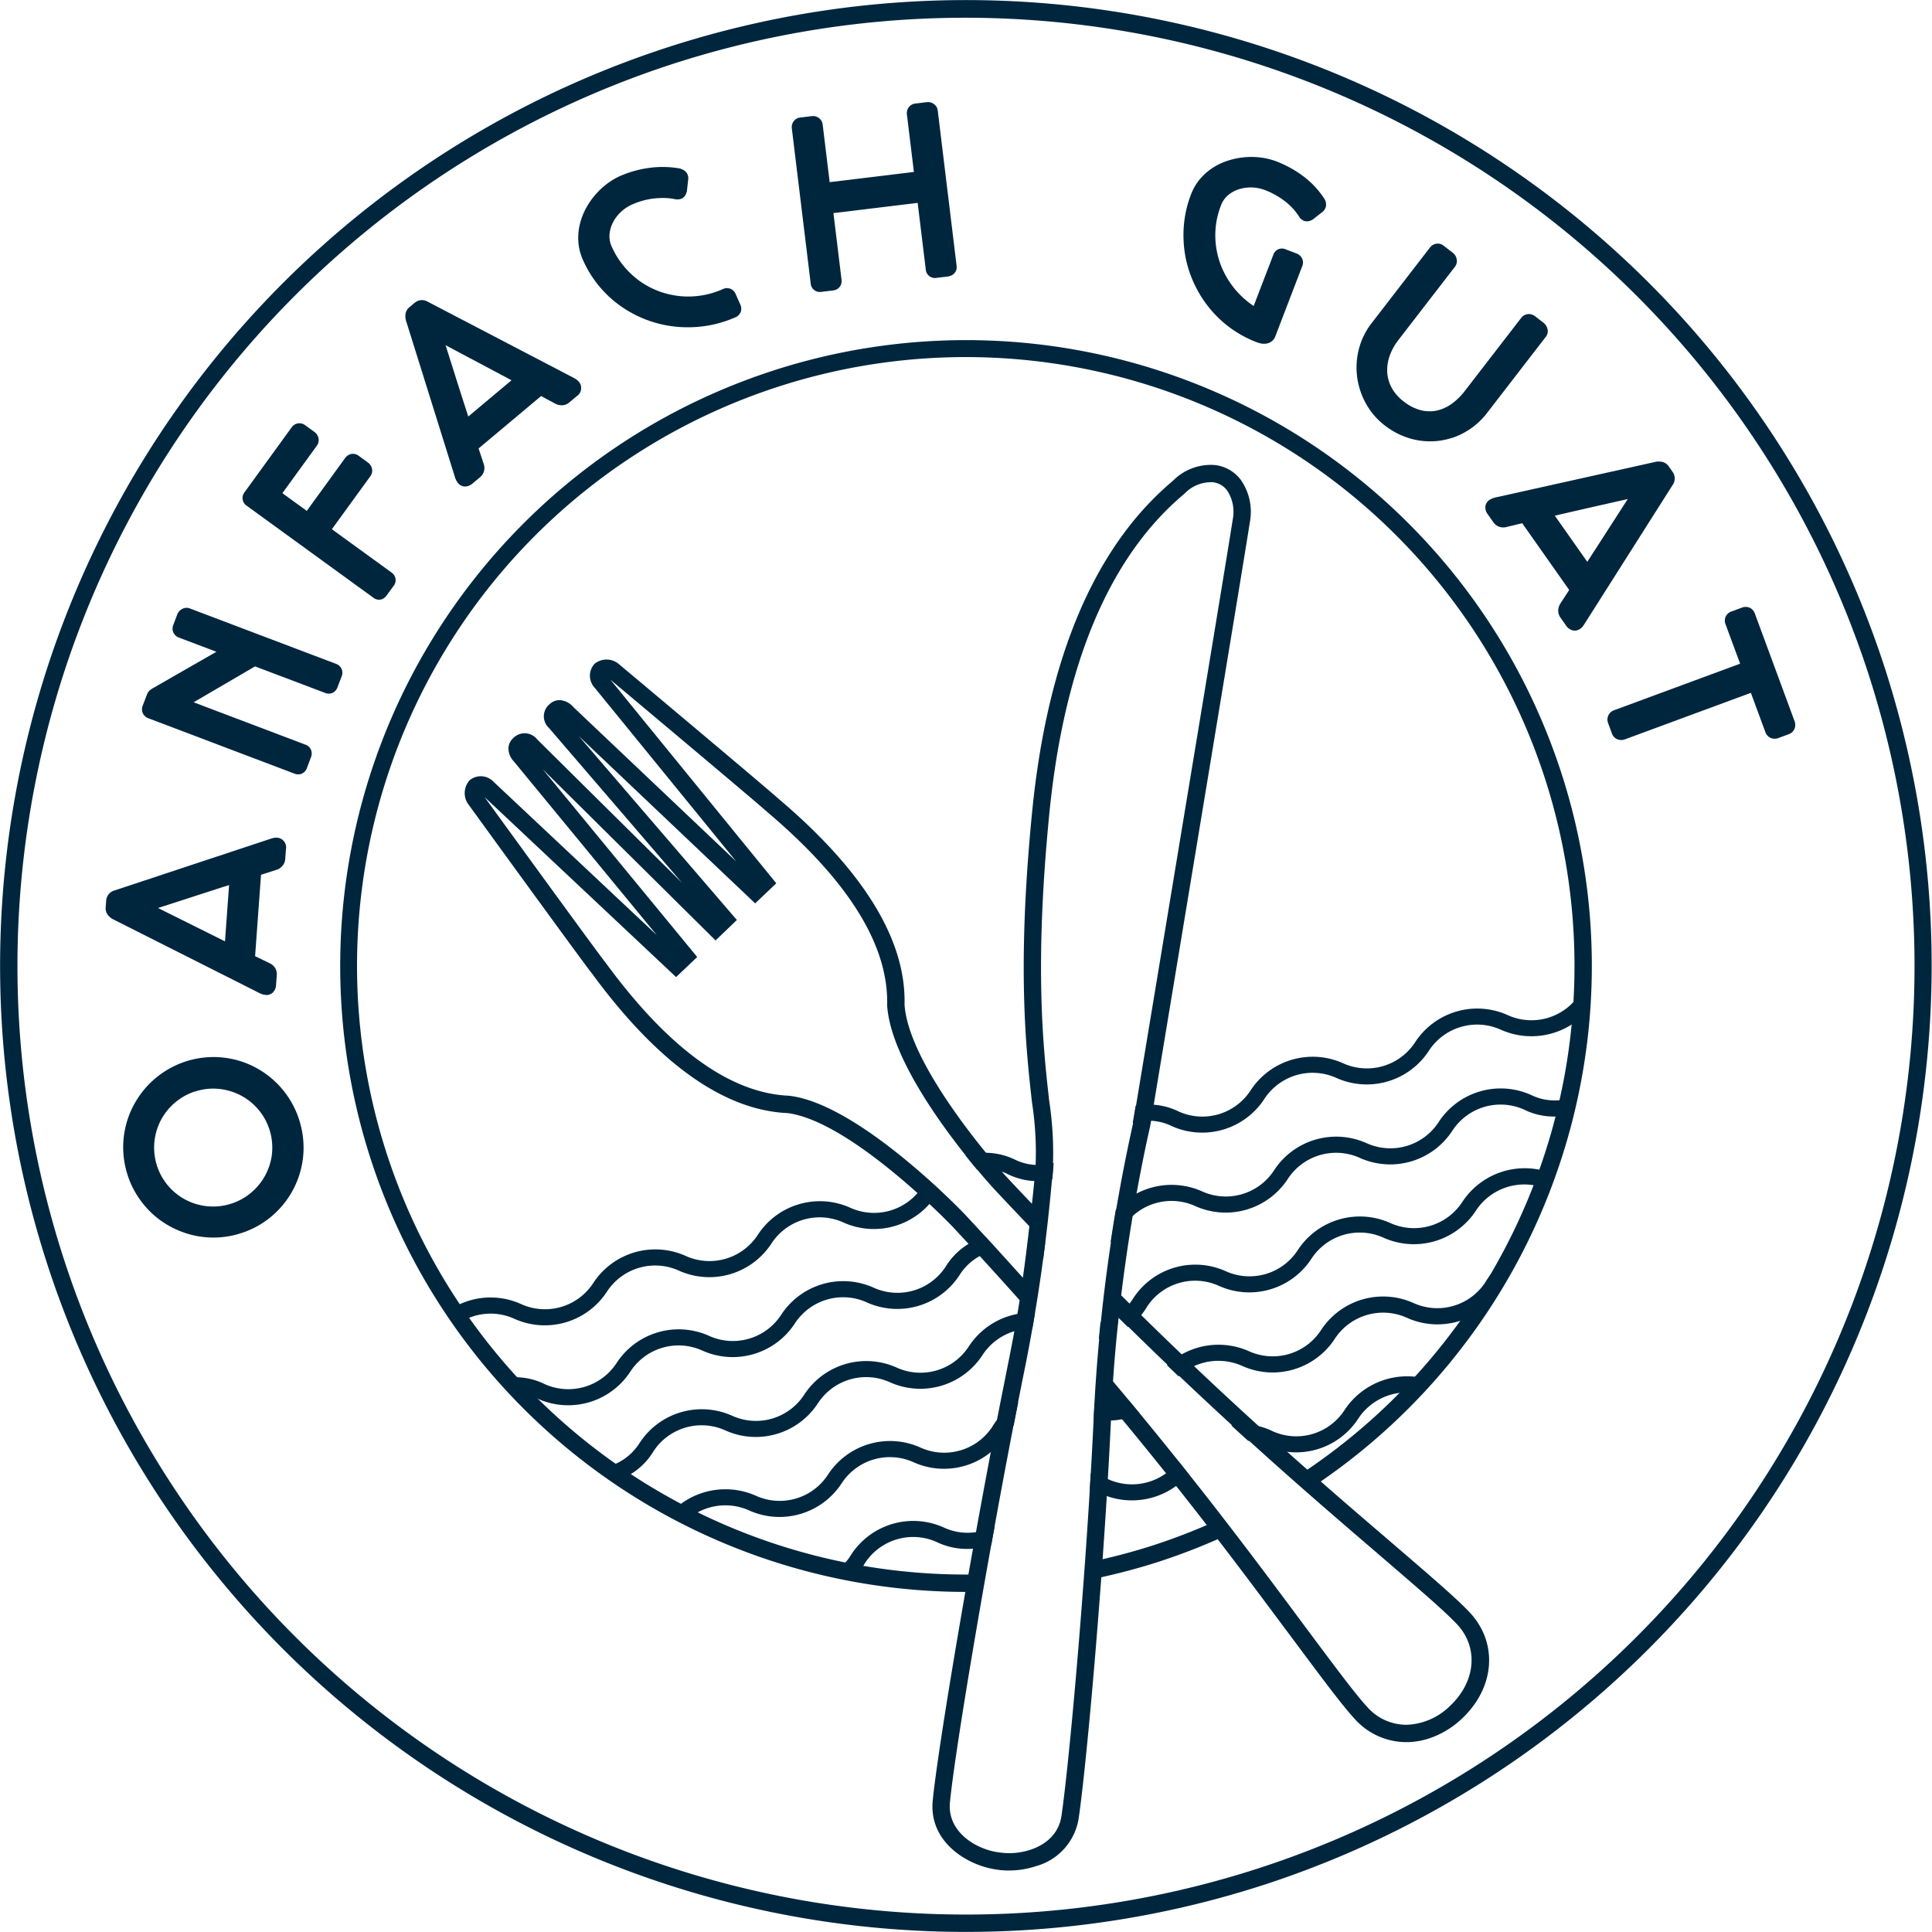 <?xml version="1.0" encoding="UTF-8"?>
<svg xmlns="http://www.w3.org/2000/svg" width="169.999" height="170" viewBox="0 0 169.999 170">
  <g id="Gruppe_217" transform="translate(-571.201 -11.339)">
    <g id="Gruppe_216" transform="translate(571.201 11.339)">
      <path id="Pfad_263" d="M682.464 177.171a84.992 84.992 0 1 1 54.569-107.1 85.086 85.086 0 0 1-54.569 107.1m-52.055-160.21a83.463 83.463 0 1 0 105.169 53.587 83.559 83.559 0 0 0-105.169-53.587" fill="#00263e" transform="translate(-571.201 -11.339)"></path>
      <path id="Pfad_264" d="M649.144 53.925a55.073 55.073 0 0 0 17.732 107.444l.25-1.533a53.563 53.563 0 1 1 28.832-9.058l1.238 1a55.064 55.064 0 0 0-48.051-97.855" fill="#00263e" transform="translate(-581.161 -21.299)"></path>
      <path id="Pfad_265" d="M710.748 189.712a53.826 53.826 0 0 1-5.71 2.234c-1.579.513-3.166.942-4.755 1.3l-.024.148v.032c-.018.164-.036.326-.05.489-.026.308-.044.615-.067.921 1.8-.391 3.587-.862 5.371-1.441a55.16 55.16 0 0 0 6.408-2.55q-.587-.564-1.168-1.134" fill="#00263e" transform="translate(-603.486 -55.998)"></path>
      <path id="Pfad_266" d="M596.059 150.906c-.2.064-.4.122-.6.172a7.866 7.866 0 0 1-4.143-.108 8.209 8.209 0 0 1-1.854-.825 7.782 7.782 0 0 1-1.586-1.268 8.176 8.176 0 0 1-1.224-1.651 7.881 7.881 0 0 1-.778-1.99 7.884 7.884 0 0 1 .933-5.995 7.96 7.96 0 0 1 1.27-1.587 8.16 8.16 0 0 1 1.66-1.23 7.946 7.946 0 0 1 4.107-1 8.114 8.114 0 0 1 2.023.329 7.834 7.834 0 0 1 1.848.831 7.955 7.955 0 0 1 3.574 4.926 7.887 7.887 0 0 1 .226 2.12 7.762 7.762 0 0 1-.33 2.029 7.9 7.9 0 0 1-3.74 4.644 7.7 7.7 0 0 1-1.383.6m-4.124-12.444a4.986 4.986 0 0 0-1.465.759 5.177 5.177 0 0 0-2.037 3.34 5.2 5.2 0 0 0 .951 3.92 5.189 5.189 0 0 0 3.341 2.029 5.217 5.217 0 0 0 3.925-.952 5.352 5.352 0 0 0 1.347-1.471 5.279 5.279 0 0 0 .7-1.865 5.205 5.205 0 0 0-.953-3.919 5.228 5.228 0 0 0-1.473-1.343 5.343 5.343 0 0 0-1.874-.69 5.022 5.022 0 0 0-2.058.083c-.137.032-.269.07-.4.112" fill="#00263e" transform="translate(-574.807 -42.41)"></path>
      <path id="Pfad_267" d="M598.01 123.472a.851.851 0 0 1-.335.038 1.614 1.614 0 0 1-.468-.125 2.618 2.618 0 0 1-.237-.12l-12.753-6.428a1.462 1.462 0 0 1-.374-.3.955.955 0 0 1-.25-.736l.04-.562a1.038 1.038 0 0 1 .135-.466 1 1 0 0 1 .525-.434l13.93-4.613v.007a1.632 1.632 0 0 1 .182-.05 1.253 1.253 0 0 1 .267-.014.856.856 0 0 1 .783 1.018l-.062.843a1.049 1.049 0 0 1-.276.654 1.189 1.189 0 0 1-.507.318l-1.348.431-.522 7.161 1.235.6a1.1 1.1 0 0 1 .5.4 1.049 1.049 0 0 1 .172.677l-.062.847a.977.977 0 0 1-.309.7.826.826 0 0 1-.269.151m.568-12.737h.009zm-10.375 5.126l5.891 2.933.361-4.953q-.771.245-1.578.507l-4.39 1.42-.284.092" fill="#00263e" transform="translate(-574.294 -35.961)"></path>
      <path id="Pfad_268" d="M601.85 97.307a.87.87 0 0 1-.589-.03l-12.852-4.872a.869.869 0 0 1-.468-.408.829.829 0 0 1-.032-.684l.362-.949a1.156 1.156 0 0 1 .2-.353.718.718 0 0 1 .23-.166l-.009-.015 5.706-3.274-3.3-1.25a.875.875 0 0 1-.468-.41.821.821 0 0 1-.028-.689l.35-.927a.925.925 0 0 1 .4-.469.8.8 0 0 1 .721-.064l12.851 4.872a.828.828 0 0 1 .482 1.137l-.352.923a.845.845 0 0 1-.437.493.833.833 0 0 1-.663 0l-6.154-2.329L592.394 91l9.833 3.728a.835.835 0 0 1 .488.438.876.876 0 0 1 0 .69l-.353.933a.818.818 0 0 1-.508.515M591.6 84.58" fill="#00263e" transform="translate(-575.358 -29.206)"></path>
      <path id="Pfad_269" d="M611.886 76.52a.8.8 0 0 1-.725-.139L600.032 68.3a.816.816 0 0 1-.211-1.2l4.137-5.7a.836.836 0 0 1 1.23-.176l.783.569a.9.9 0 0 1 .355.526.835.835 0 0 1-.146.688l-3.029 4.172 2.146 1.559 3.385-4.663a.891.891 0 0 1 .491-.335.84.84 0 0 1 .709.163l.8.584a.884.884 0 0 1 .344.5.815.815 0 0 1-.133.7l-3.387 4.665 5.26 3.817a.807.807 0 0 1 .155 1.191l-.6.823a.9.9 0 0 1-.44.335m-1.828-11.16z" fill="#00263e" transform="translate(-578.304 -23.785)"></path>
      <path id="Pfad_270" d="M624.295 62.93a.8.8 0 0 1-.878-.263 1.627 1.627 0 0 1-.239-.424c-.041-.122-.067-.206-.08-.261l-4.262-13.625a1.474 1.474 0 0 1-.047-.476.945.945 0 0 1 .356-.692l.43-.36A1.081 1.081 0 0 1 620 46.6a.992.992 0 0 1 .686.074l.117.061 12.891 6.726v.008a.916.916 0 0 1 .163.1 1.082 1.082 0 0 1 .185.172.854.854 0 0 1-.178 1.282l-.646.541a1.04 1.04 0 0 1-.661.259 1.22 1.22 0 0 1-.581-.143l-1.248-.669-5.5 4.611.431 1.3a1.127 1.127 0 0 1 .059.639 1.063 1.063 0 0 1-.364.594l-.654.548a1.189 1.189 0 0 1-.392.225m8.919-8.51l.005.008-.008-.005m-10.9-3.881l.747 2.36q.353 1.125.741 2.333l.509 1.579 3.806-3.19-1.464-.779-4.076-2.165-.263-.14" fill="#00263e" transform="translate(-583.117 -20.162)"></path>
      <path id="Pfad_271" d="M651.9 44.527a9.864 9.864 0 0 1-1.6.379 10.568 10.568 0 0 1-2.63.068 10.159 10.159 0 0 1-4.823-1.786 9.825 9.825 0 0 1-3.362-4.094 4.692 4.692 0 0 1-.4-1.59 5.107 5.107 0 0 1 .125-1.521 5.739 5.739 0 0 1 .53-1.4 6.748 6.748 0 0 1 .829-1.208 6.647 6.647 0 0 1 1.032-.97 5.943 5.943 0 0 1 1.148-.684 9.478 9.478 0 0 1 2.58-.721 8.583 8.583 0 0 1 2.673.051 1.3 1.3 0 0 1 .392.177.836.836 0 0 1 .3.351 1.075 1.075 0 0 1 .067.322l-.122 1.119a.563.563 0 0 1-.043.158.812.812 0 0 1-.443.537 1.065 1.065 0 0 1-.584.035 5.109 5.109 0 0 0-.948-.1 7.241 7.241 0 0 0-.965.053 6.353 6.353 0 0 0-.936.191 7.073 7.073 0 0 0-.881.317 3.473 3.473 0 0 0-.969.629 3.359 3.359 0 0 0-.72.919 2.817 2.817 0 0 0-.321 1.074 2.15 2.15 0 0 0 .194 1.1 7.367 7.367 0 0 0 1.049 1.7 7.5 7.5 0 0 0 1.4 1.318 7.255 7.255 0 0 0 1.656.888 7.569 7.569 0 0 0 1.841.439 7.425 7.425 0 0 0 3.837-.615c.03-.014.12-.047.152-.057a.83.83 0 0 1 .548.05.857.857 0 0 1 .42.449l.407.918a.849.849 0 0 1 .035.662.834.834 0 0 1-.462.461 10.528 10.528 0 0 1-1.009.386" fill="#00263e" transform="translate(-588.194 -16.228)"></path>
      <path id="Pfad_272" d="M678.077 38.612a1.091 1.091 0 0 1-.206.047l-.992.119a.808.808 0 0 1-.948-.746l-.712-5.853-7.411.9.712 5.855a.824.824 0 0 1-.773.954l-.991.121a.809.809 0 0 1-.951-.746l-1.659-13.643a.85.85 0 0 1 .16-.617.823.823 0 0 1 .584-.333l1.011-.122a.85.85 0 0 1 .626.166.833.833 0 0 1 .334.579l.616 5.064 7.411-.9-.616-5.065a.86.86 0 0 1 .158-.617.847.847 0 0 1 .59-.335l.987-.12a.9.9 0 0 1 .6.134.82.82 0 0 1 .38.608l1.657 13.638a.805.805 0 0 1-.567.908M675.145 24.5zm.78-.31zM665.8 25.419z" fill="#00263e" transform="translate(-594.473 -14.329)"></path>
      <path id="Pfad_273" d="M717.589 46.13a1.017 1.017 0 0 1-.2.044 1.36 1.36 0 0 1-.452-.016 2.633 2.633 0 0 1-.375-.11 9.915 9.915 0 0 1-4.234-3.1 10.266 10.266 0 0 1-1.332-2.2 9.938 9.938 0 0 1-.742-2.465 10.377 10.377 0 0 1-.089-2.605 9.911 9.911 0 0 1 .615-2.623 4.739 4.739 0 0 1 .836-1.412 5.188 5.188 0 0 1 1.161-.99 5.516 5.516 0 0 1 1.363-.614 6.675 6.675 0 0 1 2.856-.23 5.935 5.935 0 0 1 1.291.324 9.852 9.852 0 0 1 2.363 1.3 7.75 7.75 0 0 1 1.837 1.944.955.955 0 0 1 .171.413.885.885 0 0 1-.043.446.828.828 0 0 1-.278.36l-.793.621a.476.476 0 0 1-.129.075.8.8 0 0 1-.687.076.854.854 0 0 1-.266-.166 1.106 1.106 0 0 1-.215-.284 5.345 5.345 0 0 0-1.264-1.324 6.977 6.977 0 0 0-1.668-.924 3.529 3.529 0 0 0-2.3-.087 2.758 2.758 0 0 0-.969.53 2.158 2.158 0 0 0-.629.912 7.2 7.2 0 0 0-.494 2.655 7.4 7.4 0 0 0 .476 2.559 7.622 7.622 0 0 0 2.9 3.623l1.726-4.5a.8.8 0 0 1 1.088-.487l.954.366a.9.9 0 0 1 .455.375.8.8 0 0 1 .056.726l-2.374 6.191a.962.962 0 0 1-.365.47 1.057 1.057 0 0 1-.26.126m2-7.17zm2.1-5.206z" fill="#00263e" transform="translate(-605.987 -15.937)"></path>
      <path id="Pfad_274" d="M738.809 57.009a6.1 6.1 0 0 1-1.183.257 6.272 6.272 0 0 1-2.431-.2 6.716 6.716 0 0 1-2.259-1.15 6.225 6.225 0 0 1-1.666-1.929 6.62 6.62 0 0 1-.776-2.338 6.529 6.529 0 0 1 .151-2.459 6.3 6.3 0 0 1 1.125-2.288l5.136-6.656a.862.862 0 0 1 .5-.317.808.808 0 0 1 .684.152l.832.642a.917.917 0 0 1 .32.506.814.814 0 0 1-.139.709l-4.971 6.442a5.051 5.051 0 0 0-.788 1.434 3.715 3.715 0 0 0-.2 1.435 3.225 3.225 0 0 0 .389 1.347 3.814 3.814 0 0 0 1.056 1.2 4.076 4.076 0 0 0 1.5.769 3.128 3.128 0 0 0 1.4.037 3.605 3.605 0 0 0 1.3-.58 5.547 5.547 0 0 0 1.174-1.143l4.969-6.439a.859.859 0 0 1 .578-.329.889.889 0 0 1 .636.186l.744.574a.97.97 0 0 1 .335.491.792.792 0 0 1-.129.745l-5.136 6.657a6.426 6.426 0 0 1-3.147 2.252M738.679 41.617h.009zm-1.242-.687l.007.005z" fill="#00263e" transform="translate(-611.077 -18.472)"></path>
      <path id="Pfad_275" d="M753.7 80.352a.792.792 0 0 1-.385.028.986.986 0 0 1-.63-.441l-.484-.688a1.052 1.052 0 0 1-.2-.677 1.234 1.234 0 0 1 .191-.569l.773-1.191-4.133-5.871-1.335.318a1.105 1.105 0 0 1-.643.006 1.044 1.044 0 0 1-.56-.41l-.492-.7a1.034 1.034 0 0 1-.215-.62.8.8 0 0 1 .357-.641 1.752 1.752 0 0 1 .447-.2 2.348 2.348 0 0 1 .258-.059l13.94-3.1a1.468 1.468 0 0 1 .478-.007.948.948 0 0 1 .659.412l.324.46a1.021 1.021 0 0 1 .188.441.983.983 0 0 1-.008.367.957.957 0 0 1-.121.305l-.077.12-7.783 12.265h-.007a.953.953 0 0 1-.109.155 1.16 1.16 0 0 1-.189.173.943.943 0 0 1-.246.125m-.141-1.027h.012zm-.221.026h-.008v-.007m-1.628-9.068l2.858 4.061.9-1.392 2.5-3.881.163-.251-2.414.546q-1.152.26-2.388.544z" fill="#00263e" transform="translate(-614.891 -24.903)"></path>
      <path id="Pfad_276" d="M774.918 94.13a.937.937 0 0 1-.591 0 .863.863 0 0 1-.525-.541l-1.274-3.449-11.1 4.1a.926.926 0 0 1-.644-.011.85.85 0 0 1-.48-.511l-.344-.93a.867.867 0 0 1 .522-1.113l11.1-4.1-1.282-3.469a.845.845 0 0 1 .543-1.131l.928-.343a.872.872 0 0 1 .672.03.86.86 0 0 1 .432.492l3.5 9.487a.923.923 0 0 1 .018.594.861.861 0 0 1-.449.512l-.988.368-.04.014m-14.068-1.453zm11.292-9.045" fill="#00263e" transform="translate(-618.467 -29.177)"></path>
      <path id="Pfad_278" d="M714.246 167.039c-1.117-1.2-3.41-3.168-6.583-5.894l-1.048-.9c-5.6-4.8-13.364-11.485-23.051-21.126.918-7.528 2.2-13.357 2.548-14.87l.224-1.348c3.045-18.347 8.2-49.472 8.546-51.787a4.912 4.912 0 0 0-.779-3.73 3.324 3.324 0 0 0-2.283-1.321 4.679 4.679 0 0 0-3.673 1.356l-.209.182c-6.785 5.795-10.9 15.578-12.22 29.08-1.332 13.588-.533 20.737 0 25.477a28.775 28.775 0 0 1 .293 6.035c-.105 1.029-.2 1.984-.3 2.874-.75-.789-1.505-1.587-2.276-2.413-.086-.093-8.59-9.474-8.935-15.151v.046-.013c.15-5.57-3.463-11.564-10.743-17.815-.164-.14-.3-.255-.4-.344-1.561-1.383-13.818-11.654-13.955-11.768a1.671 1.671 0 0 0-2.167-.064 1.544 1.544 0 0 0 .01 2.123l12.441 15.268-14.314-13.565a1.725 1.725 0 0 0-1.152-.62 1.264 1.264 0 0 0-.933.338 1.384 1.384 0 0 0-.086 2.093l11.729 13.648-12.757-12.63a1.4 1.4 0 0 0-2.125-.088 1.24 1.24 0 0 0-.4.893 1.68 1.68 0 0 0 .471 1.131l12.581 15.288-14.365-13.495a1.543 1.543 0 0 0-2.093-.139 1.69 1.69 0 0 0-.06 2.21c.083.116 9.483 13.073 10.74 14.707.081.1.184.242.311.413 5.722 7.7 11.449 11.727 16.991 11.966 5.617.74 14.415 9.895 14.505 9.993 2.087 2.237 4.039 4.387 5.9 6.47-.377 2.411-.756 4.3-1.221 6.618l-.383 1.923c-2.58 13.07-5.573 30.656-6.044 35.505-.353 3.659 3.1 5.747 5.734 6.069l.149.022a7.52 7.52 0 0 0 3.156-.324 5.2 5.2 0 0 0 3.8-4.193c.717-4.821 2.279-22.409 2.884-35.9l.017-.353c6.677 8 11.531 14.521 15.2 19.45l.831 1.113c2.5 3.354 4.3 5.777 5.413 6.97a6.081 6.081 0 0 0 4.563 1.985 6.477 6.477 0 0 0 1.922-.322 7.789 7.789 0 0 0 2.883-1.731c2.913-2.727 3.218-6.655.713-9.342zm-44.385-34.986c-.083-.1-9.206-9.664-15.4-10.479l-.135-.016c-5.094-.218-10.432-4.037-15.867-11.352-.133-.18-.243-.326-.326-.436-1.177-1.527-9.534-13.042-10.582-14.489l16.849 15.836 1.858-1.765-13.592-16.521 15.208 15.063 1.873-1.8-13.909-16.182 15.52 14.72 1.858-1.768-14.595-17.915c1.506 1.263 12.274 10.29 13.718 11.569.107.095.248.217.421.363 6.912 5.934 10.345 11.525 10.21 16.7v.021c.4 6.337 9.269 16.011 9.345 16.09 1.079 1.155 2.129 2.263 3.169 3.351-.2 1.751-.388 3.229-.57 4.53-1.605-1.784-3.28-3.622-5.053-5.521zm8.446 52.887c-.392 2.618-3.3 3.464-5.254 3.227l-.233-.029c-1.948-.239-4.578-1.762-4.324-4.4.467-4.812 3.449-22.324 6.022-35.356l.381-1.918a151.438 151.438 0 0 0 2.627-18.117 30.03 30.03 0 0 0-.3-6.369c-.521-4.666-1.309-11.72.006-25.151 1.283-13.094 5.218-22.538 11.7-28.072l.215-.184a3.214 3.214 0 0 1 2.488-.995 1.8 1.8 0 0 1 1.254.73 3.422 3.422 0 0 1 .485 2.583c-.254 1.708-3.286 20.089-8.541 51.761l-.227 1.357a152.283 152.283 0 0 0-3.427 25.191c-.604 13.444-2.16 30.95-2.872 35.741zm34.177-9.677a5.71 5.71 0 0 1-3.781 1.644 4.578 4.578 0 0 1-3.429-1.5c-1.056-1.132-2.838-3.526-5.314-6.849l-.822-1.105c-3.869-5.2-9.05-12.161-16.293-20.762.128-1.938.3-3.827.5-5.638 9.327 9.224 16.826 15.67 22.28 20.35l1.046.9c3.137 2.7 5.4 4.641 6.462 5.78 1.9 2.035 1.628 5.058-.649 7.179z" fill="#00263e" transform="translate(-584.91 -25.143)"></path>
      <path id="Pfad_279" d="M717.214 178.559a3.929 3.929 0 0 1 1.512.429 6.518 6.518 0 0 0 8.2-2.4 5.119 5.119 0 0 1 4.965-2.231c.382-.4.763-.8 1.133-1.216a6.6 6.6 0 0 0-7.344 2.754 5.058 5.058 0 0 1-6.278 1.838 5.842 5.842 0 0 0-3.664-.521q.75.688 1.476 1.347z" fill="#00263e" transform="translate(-607.396 -51.786)"></path>
      <path id="Pfad_280" d="M736.211 161.107a5.061 5.061 0 0 1-6.278 1.839 6.524 6.524 0 0 0-8.2 2.4 5.067 5.067 0 0 1-6.277 1.84 6.6 6.6 0 0 0-7.256 1.214l1.027.982a5.143 5.143 0 0 1 5.559-.935 6.527 6.527 0 0 0 8.2-2.4 5.073 5.073 0 0 1 6.278-1.841 6.552 6.552 0 0 0 6.622-.676 54.259 54.259 0 0 0 2.8-4.68 5.706 5.706 0 0 0-2.475 2.257z" fill="#00263e" transform="translate(-605.516 -48.273)"></path>
      <g id="Gruppe_211" transform="translate(73.408 128.571)">
        <path id="Pfad_281" d="M682.962 191.94l.3-1.651a4.978 4.978 0 0 1-4.449.161 6.517 6.517 0 0 0-8.2 2.4 4.124 4.124 0 0 1-1.472 1.459c.611.133 1.227.249 1.845.361a5.05 5.05 0 0 0 .873-1.127 5.061 5.061 0 0 1 6.278-1.838 6.18 6.18 0 0 0 4.825.235z" fill="#00263e" transform="translate(-669.143 -184.599)"></path>
        <path id="Pfad_282" d="M700.773 184.464a5.133 5.133 0 0 0-1.579-.527l-.086 1.434a3.744 3.744 0 0 1 .991.35 6.6 6.6 0 0 0 7.721-1.714q-.451-.568-.918-1.151a5.1 5.1 0 0 1-6.129 1.608z" fill="#00263e" transform="translate(-676.625 -182.856)"></path>
      </g>
      <g id="Gruppe_212" transform="translate(59.12 123.251)">
        <path id="Pfad_283" d="M679.516 178.795a3.711 3.711 0 0 1 .647-.832c.133-.685.265-1.362.4-2.026a5.645 5.645 0 0 0-2.288 2.165 5.062 5.062 0 0 1-6.278 1.84 6.518 6.518 0 0 0-8.2 2.4 5.065 5.065 0 0 1-6.279 1.84 6.613 6.613 0 0 0-7.43 1.379c.446.241.9.466 1.355.694a5.116 5.116 0 0 1 5.4-.816 6.525 6.525 0 0 0 8.2-2.4 5.061 5.061 0 0 1 6.276-1.837 6.523 6.523 0 0 0 8.197-2.407z" fill="#00263e" transform="translate(-650.085 -175.803)"></path>
        <path id="Pfad_284" d="M699.626 175.962c-.01.211-.022.422-.031.633l-.038.806a6.847 6.847 0 0 0 4.049-.506c-.311-.376-.622-.753-.942-1.136a5.176 5.176 0 0 1-3.038.203z" fill="#00263e" transform="translate(-662.438 -175.759)"></path>
      </g>
      <g id="Gruppe_213" transform="translate(52.994 102.78)">
        <path id="Pfad_285" d="M675.423 169.132a5.072 5.072 0 0 1 4.364-2.287c.081-.455.161-.924.241-1.411a6.549 6.549 0 0 0-5.851 3 5.063 5.063 0 0 1-6.278 1.84 6.52 6.52 0 0 0-8.2 2.4 5.062 5.062 0 0 1-6.278 1.839 6.527 6.527 0 0 0-8.2 2.4 4.816 4.816 0 0 1-3.272 2.167c.488.354.975.711 1.475 1.049a5.916 5.916 0 0 0 3.043-2.522 5.064 5.064 0 0 1 6.278-1.839 6.523 6.523 0 0 0 8.2-2.4 5.063 5.063 0 0 1 6.278-1.838 6.528 6.528 0 0 0 8.2-2.398z" fill="#00263e" transform="translate(-641.951 -152.701)"></path>
        <path id="Pfad_286" d="M732.151 151.477a5.068 5.068 0 0 1-6.279 1.84 6.525 6.525 0 0 0-8.2 2.4 5.064 5.064 0 0 1-6.278 1.84 6.515 6.515 0 0 0-8.2 2.4 4.709 4.709 0 0 1-2.859 2.084c-.051.486-.1.979-.146 1.475a7.227 7.227 0 0 0 1.549-.5c.056-.5.114-.981.173-1.387.282.279.555.546.834.82a5.415 5.415 0 0 0 1.694-1.8 5.06 5.06 0 0 1 6.276-1.838 6.522 6.522 0 0 0 8.2-2.4 5.074 5.074 0 0 1 6.279-1.84 6.52 6.52 0 0 0 8.2-2.4 5.091 5.091 0 0 1 6.025-1.938c.173-.449.343-.9.5-1.354a6.568 6.568 0 0 0-7.768 2.598z" fill="#00263e" transform="translate(-656.495 -148.465)"></path>
      </g>
      <path id="Pfad_287" d="M738.636 139.693a6.519 6.519 0 0 0-8.2 2.4 5.065 5.065 0 0 1-6.278 1.84 6.525 6.525 0 0 0-8.2 2.4 5.066 5.066 0 0 1-6.278 1.84 6.594 6.594 0 0 0-7.63 1.6q-.23 1.353-.461 2.876a5.17 5.17 0 0 0 1.138-1.378 5.063 5.063 0 0 1 6.277-1.839 6.521 6.521 0 0 0 8.2-2.4 5.075 5.075 0 0 1 6.278-1.84 6.524 6.524 0 0 0 8.2-2.4 5.064 5.064 0 0 1 6.276-1.84 5.882 5.882 0 0 0 3.842.494c.126-.509.243-1.022.355-1.537a4.685 4.685 0 0 1-3.519-.216z" fill="#00263e" transform="translate(-603.87 -43.326)"></path>
      <path id="Pfad_288" d="M743.5 127.824a5.06 5.06 0 0 1-6.278 1.838 6.519 6.519 0 0 0-8.2 2.4 5.066 5.066 0 0 1-6.279 1.839 6.526 6.526 0 0 0-8.2 2.4 5.062 5.062 0 0 1-6.277 1.84 5.878 5.878 0 0 0-3.823-.5l-.041.246-.211 1.258a4.657 4.657 0 0 1 3.4.25 6.526 6.526 0 0 0 8.2-2.4 5.072 5.072 0 0 1 6.278-1.841 6.524 6.524 0 0 0 8.2-2.4 5.062 5.062 0 0 1 6.276-1.84 6.6 6.6 0 0 0 7.318-1.266q.1-1.27.143-2.555a4.887 4.887 0 0 0-.506.731z" fill="#00263e" transform="translate(-604.522 -40.325)"></path>
      <g id="Gruppe_214" transform="translate(39.61 101.441)">
        <path id="Pfad_289" d="M666.073 149.743a4.895 4.895 0 0 0-.488.7 5.065 5.065 0 0 1-6.278 1.84 6.517 6.517 0 0 0-8.2 2.4 5.069 5.069 0 0 1-6.279 1.841 6.517 6.517 0 0 0-8.2 2.4 5.069 5.069 0 0 1-6.278 1.84 6.5 6.5 0 0 0-6.295.458c.265.4.542.786.818 1.175a5.035 5.035 0 0 1 4.8-.377 6.526 6.526 0 0 0 8.2-2.4 5.063 5.063 0 0 1 6.276-1.838 6.526 6.526 0 0 0 8.2-2.4 5.062 5.062 0 0 1 6.277-1.837 6.523 6.523 0 0 0 8.2-2.4 3.6 3.6 0 0 1 .295-.437c-.321-.308-.673-.63-1.048-.965z" fill="#00263e" transform="translate(-624.059 -147.435)"></path>
        <path id="Pfad_290" d="M688.879 147.277a6.059 6.059 0 0 0-4.372-.372c.361.455.7.867 1 1.231a4.4 4.4 0 0 1 2.7.4 5.914 5.914 0 0 0 3.925.476l.055-.53c.032-.317.049-.632.062-.948a4.65 4.65 0 0 1-3.37-.257z" fill="#00263e" transform="translate(-639.153 -146.667)"></path>
      </g>
      <g id="Gruppe_215" transform="translate(44.298 108.73)">
        <path id="Pfad_291" d="M672.705 156.493a6.064 6.064 0 0 0-3.5 2.678 5.063 5.063 0 0 1-6.276 1.839 6.518 6.518 0 0 0-8.2 2.4 5.069 5.069 0 0 1-6.279 1.84 6.52 6.52 0 0 0-8.2 2.4 5.071 5.071 0 0 1-6.278 1.84 5.831 5.831 0 0 0-3.665-.521c.4.452.82.894 1.239 1.333a4.014 4.014 0 0 1 1.751.445 6.526 6.526 0 0 0 8.2-2.4 5.064 5.064 0 0 1 6.277-1.839 6.528 6.528 0 0 0 8.2-2.4 5.062 5.062 0 0 1 6.278-1.838 6.523 6.523 0 0 0 8.2-2.4 4.852 4.852 0 0 1 3.331-2.194c-.352-.394-.714-.788-1.078-1.183z" fill="#00263e" transform="translate(-630.312 -156.417)"></path>
        <path id="Pfad_292" d="M692.732 156.742a4.861 4.861 0 0 0-.855-.35l-.194 1.435a3.391 3.391 0 0 1 .375.173 4.968 4.968 0 0 0 1.074.419c.059-.456.117-.937.178-1.437a3.532 3.532 0 0 1-.578-.24z" fill="#00263e" transform="translate(-645.637 -156.392)"></path>
      </g>
    </g>
  </g>
</svg>
